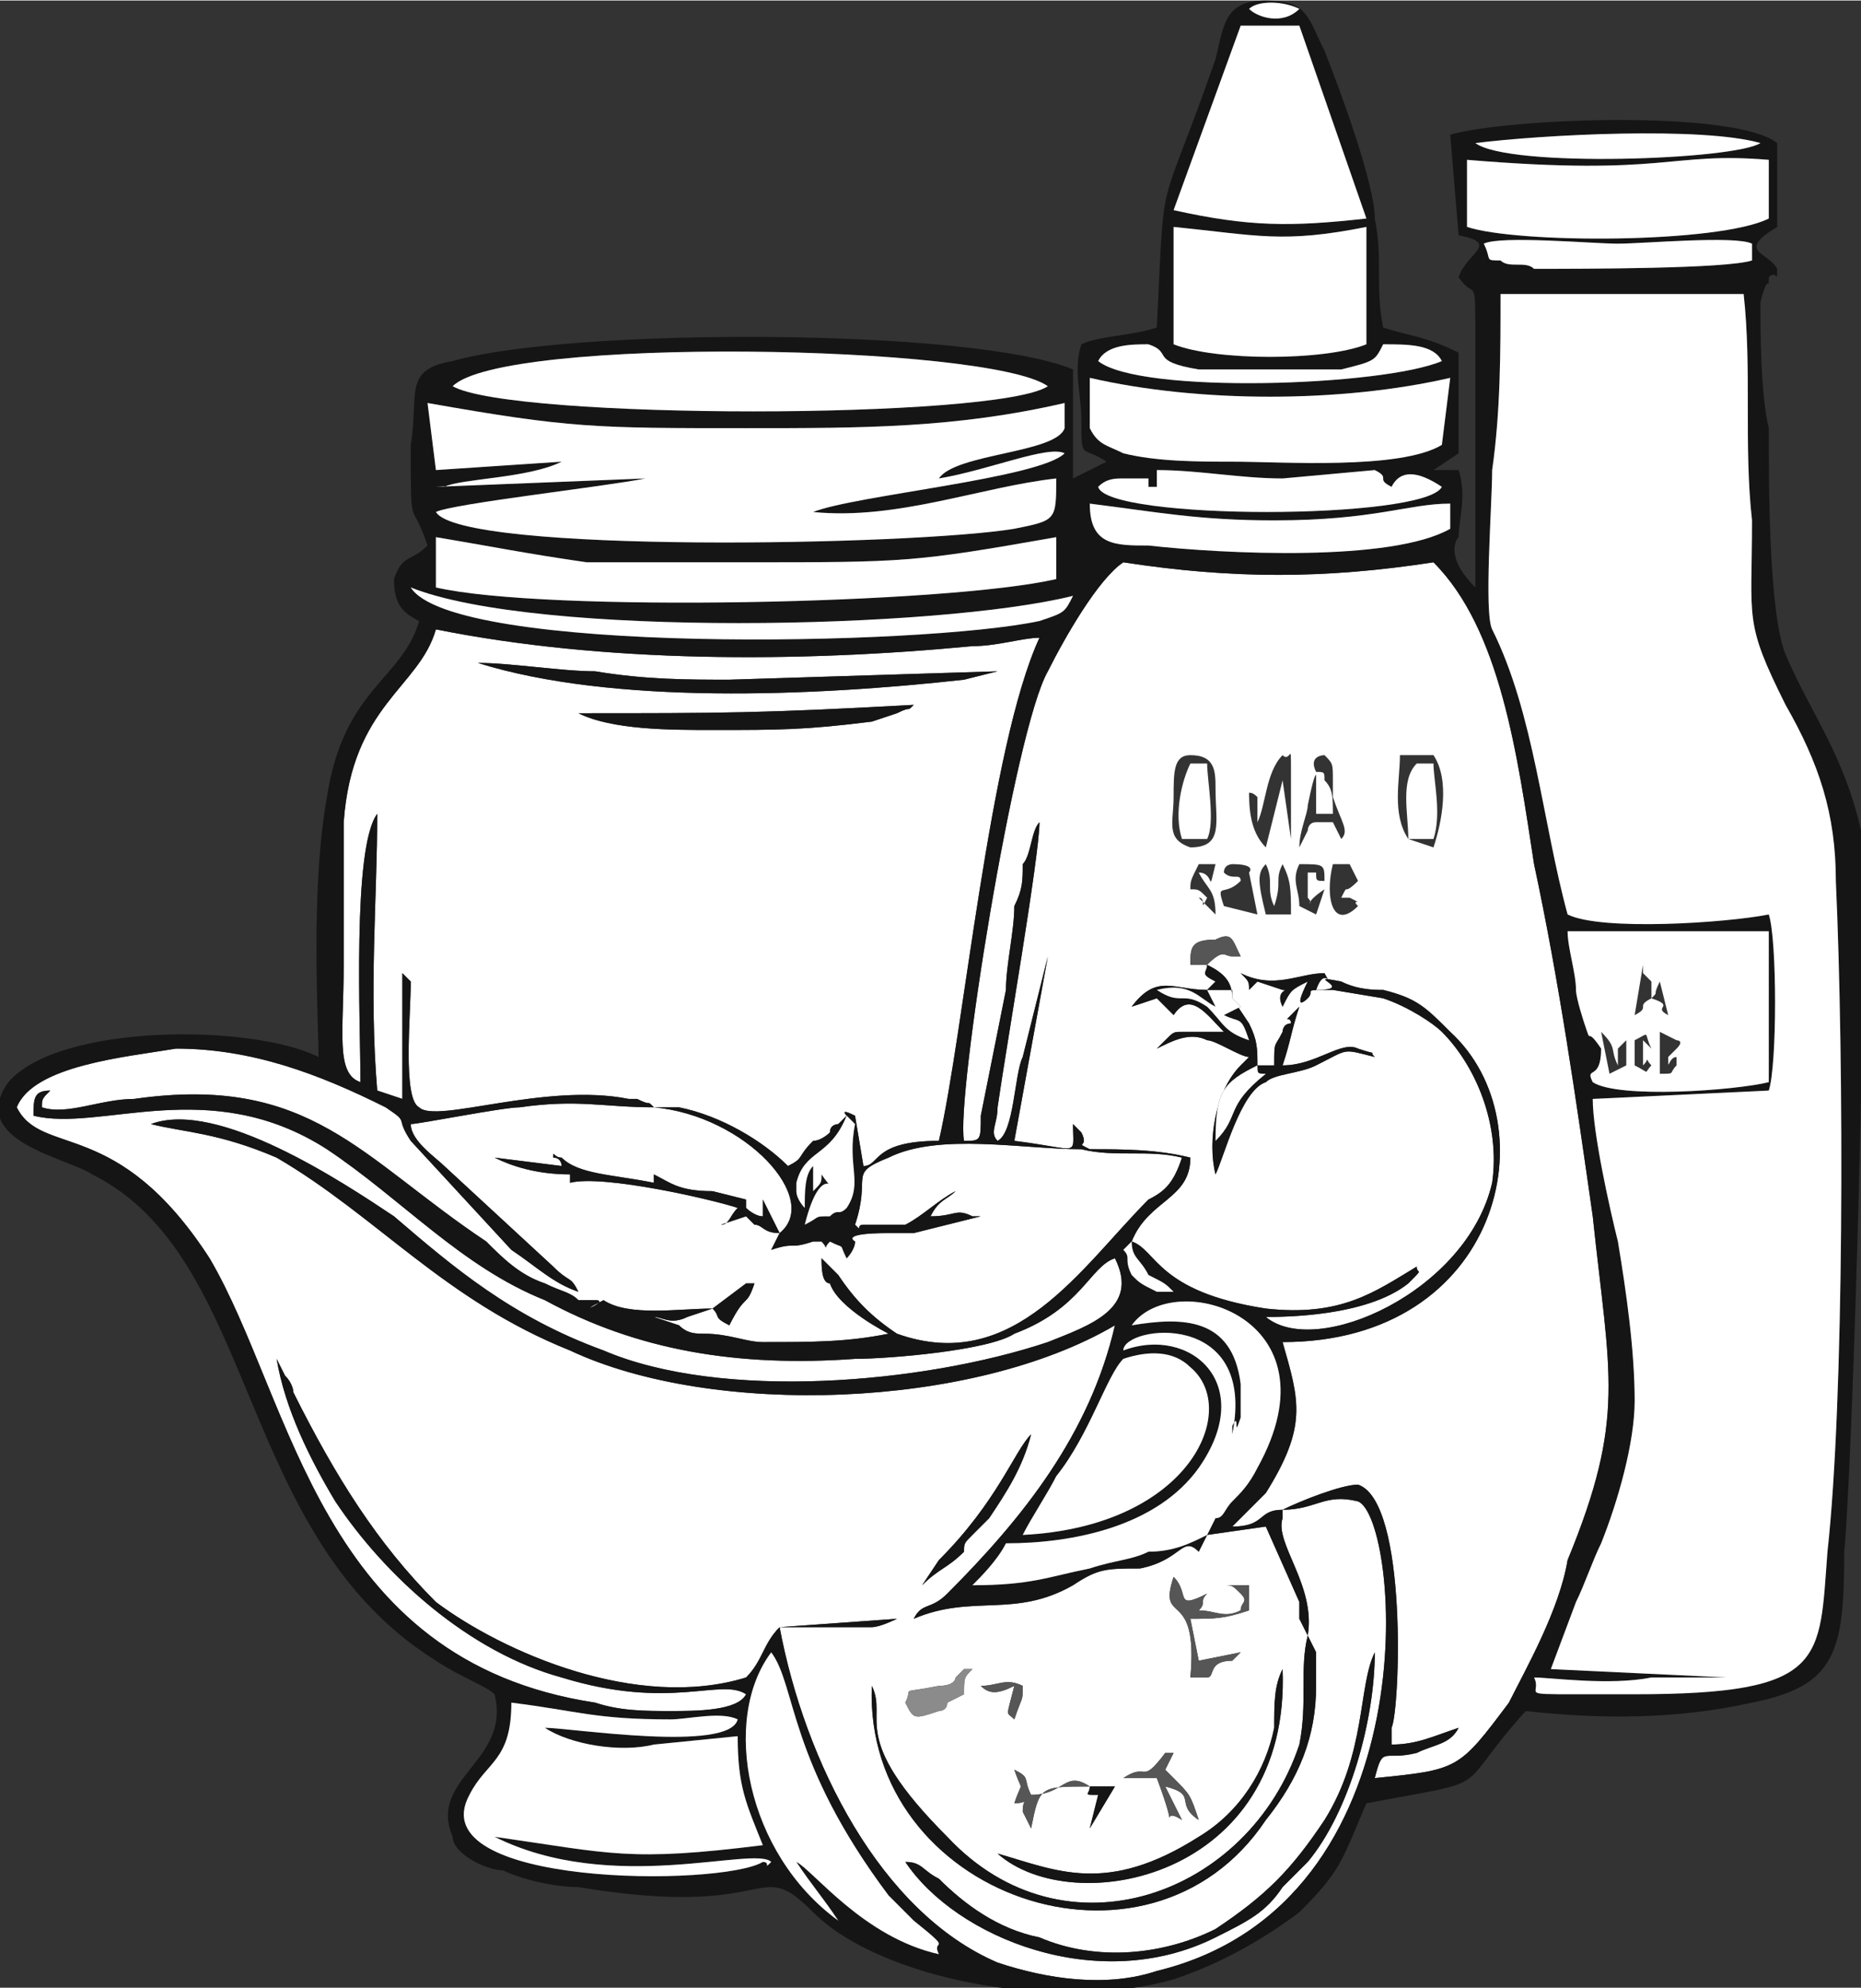 <?xml version="1.0" encoding="UTF-8"?>
<!DOCTYPE svg PUBLIC "-//W3C//DTD SVG 1.1//EN" "http://www.w3.org/Graphics/SVG/1.1/DTD/svg11.dtd">
<!-- Creator: CorelDRAW X7.4 EN Portable -->
<svg xmlns="http://www.w3.org/2000/svg" xml:space="preserve" width="1688px" height="1803px" version="1.1" style="shape-rendering:geometricPrecision; text-rendering:geometricPrecision; image-rendering:optimizeQuality; fill-rule:evenodd; clip-rule:evenodd"
viewBox="0 0 222 237"
 xmlns:xlink="http://www.w3.org/1999/xlink">
 <rect x="0" y="0" width="222" height="237" fill="#333333" stroke="none"/>
 <defs>
  <style type="text/css">
   <![CDATA[
    .fil1 {fill:#151515}
    .fil2 {fill:#565656}
    .fil3 {fill:#8B8B8B}
    .fil0 {fill:white}
   ]]>
  </style>
 </defs>
 <g id="Layer_x0020_1">
  <g id="_482595872">
   <path class="fil0" d="M130 213l3 0 -3 5 1 -4c-2,0 -1,0 -1,-1zm0 0c-6,0 -6,0 -7,5l-1 -2c0,-2 1,-1 -1,-1 1,-3 1,-1 0,-4 2,1 1,1 2,3 4,0 4,-3 7,-1zm9 -2l1 1c2,2 2,2 3,5 -3,-2 0,-3 -4,-4l2 4c-3,-2 0,3 -3,-5l-4 0c3,-2 2,1 5,-3 0,0 0,0 1,0l-1 2zm17 -16l1 2c0,1 0,3 0,4 0,6 -2,11 -6,16 -14,21 -48,9 -47,-16 2,4 -3,6 9,18 14,15 36,7 42,-11 1,-5 0,-9 1,-13zm-48 27c2,0 2,1 4,2 3,3 7,6 12,7 7,3 15,2 21,-1 6,-4 9,-7 13,-13 5,-8 4,-16 6,-20 0,8 -3,19 -8,25 -1,1 -2,2 -3,3 -2,3 -4,4 -8,6 -14,7 -31,0 -37,-9zm11 -1c7,2 13,5 24,-2 5,-3 8,-8 9,-13 0,-3 0,-5 1,-7 1,25 -25,30 -34,22zm-2 -20c2,0 3,-1 5,0 0,2 0,1 -1,4 -1,-1 -1,0 0,-4 -2,1 -3,1 -4,0zm-2 1l-2 1c0,0 0,0 0,0 0,1 -1,1 -1,1 -3,1 -3,1 -4,-1 1,-2 -1,-1 4,-2 2,0 2,-1 2,-1 0,0 1,-1 1,-1 0,0 0,0 0,0 1,0 1,0 1,0 -1,1 -1,1 -1,3zm27 -2c1,-11 -4,-6 -2,-12 2,2 0,4 4,2 -1,1 0,1 -1,2 2,0 3,1 5,0 0,-1 1,-1 0,-2 -1,-1 -1,-1 -2,-1l3 0c0,1 0,1 0,3 -3,1 -4,1 -7,1l1 5 5 -1c0,0 0,0 0,0l-1 1c-3,0 -2,2 -3,2l-2 0zm-30 -14c7,-7 9,-13 11,-15 -1,4 -3,7 -5,10 -1,1 -1,1 -2,2 -1,1 -1,1 -1,2 -2,2 -3,2 -5,4l2 -3zm-27 -30c0,0 0,0 0,0l4 -3c1,0 1,0 1,0 0,0 0,0 0,0 -1,3 -1,1 -3,5 -2,-1 -1,-1 -2,-2zm8 -9c-2,0 -2,-1 -3,-1l-1 -1 -3 1c1,0 1,-1 2,-2 -3,-1 -16,-4 -20,-3 0,0 0,0 0,0l0 -1c-4,0 -7,-1 -9,-2l8 1c0,0 0,0 0,0 0,0 0,0 0,0 0,0 0,-1 -1,-1 0,-1 0,0 1,0 2,2 6,2 11,3l0 -1c2,1 3,2 7,2l4 1c0,0 0,0 0,1 0,0 1,1 2,1 0,-1 0,-2 0,-2l2 4zm-8 -60c-5,0 -12,0 -16,-2 17,0 22,0 40,-1 -1,1 0,0 -2,1l-3 1c-8,1 -11,1 -19,1zm30 -6c-18,2 -42,3 -58,-2 4,0 10,1 14,1 6,1 11,1 16,1l32 -1 -4 1zm38 99l0 1c-1,3 4,8 3,14l-1 -2c0,0 0,-1 0,-2l-4 -9 -7 1 -1 2c-2,-2 -2,1 -7,2 -4,0 -5,0 -8,2 -7,4 -12,1 -19,4 1,-2 2,-1 4,-3 9,-9 17,-19 20,-32 -17,10 -48,11 -65,3 -15,-6 -23,-16 -35,-23 -7,-3 -11,-3 -15,-4 8,-3 23,7 29,11 7,6 14,12 25,16 14,6 38,4 53,-1 5,-2 11,-4 8,-10 -3,1 -4,6 -12,9 -3,2 -15,3 -19,3 -14,1 -26,-1 -37,-7 -10,-4 -17,-12 -26,-18 -14,-9 -27,-2 -35,-4 0,-2 0,-3 2,-3 -1,1 -1,1 -1,2 3,1 7,-1 11,-1 21,-3 27,7 42,17 2,2 4,4 7,5 2,1 3,1 4,2 1,0 2,0 2,0 2,0 -3,2 1,0l0 0c3,2 9,1 13,1l-3 1c-2,1 -3,0 -4,0l3 1c1,1 2,1 3,1 3,0 5,1 7,1 6,0 10,0 15,-1 0,0 -6,-3 -7,-6 -1,0 -1,-2 -1,-3l2 2c2,3 4,5 7,7 14,5 22,-8 30,-16 2,-1 3,-2 4,-5 -4,-1 -8,0 -12,-1 -7,0 -17,-2 -23,1 -5,2 -2,2 -4,8 1,1 0,0 1,0l5 0c2,-1 4,-3 6,-4 -1,1 -2,1 -3,3 3,0 3,-1 5,0 0,0 0,0 0,0 0,0 1,0 1,0l-8 2c0,0 -1,0 -1,0l-2 0c-6,0 -4,1 -4,1 0,1 -1,2 -1,2 0,0 0,0 0,0 -1,-2 0,-1 -2,-2 -1,1 0,1 -1,0 -1,0 1,0 -1,0 -3,1 -2,0 -5,1l1 -2c5,-4 -4,-14 -15,-15l3 0c5,1 10,4 13,7 2,-1 1,-1 3,-3 1,0 2,-1 2,-1 0,-1 1,-1 1,-1l1 -1c0,0 -1,-1 1,0l1 6c2,0 1,-3 9,-3 3,-13 6,-47 12,-60 -2,0 -5,1 -8,1 -21,2 -44,2 -64,-2 -2,7 -10,9 -11,23 0,5 0,11 0,17 0,8 -1,13 2,14 0,-7 -1,-28 2,-32 0,10 -1,21 0,33l3 1 0 -15c0,0 0,0 1,1 0,4 -1,14 1,15 2,2 15,-3 25,-1 0,0 1,0 1,0 2,1 1,0 2,1 -6,0 -9,-1 -16,0 -2,0 -12,2 -13,2 0,2 3,4 4,5l13 12c2,2 2,1 3,3 -3,-1 -5,-3 -8,-5l-12 -13c-2,-3 0,-2 -3,-4 -8,-4 -16,-7 -25,-7 -6,1 -17,2 -19,7 3,6 12,1 23,18 10,17 13,48 46,53 3,1 6,1 9,1 3,0 8,0 9,-2 -3,-2 -9,2 -22,-2 -11,-3 -21,-12 -27,-21 -3,-5 -6,-11 -7,-17l1 2c1,1 1,2 1,2 5,10 10,18 17,25 8,6 24,13 37,9 2,-2 2,-4 4,-6l11 0c1,0 3,-1 3,-1l-14 1c3,16 12,34 26,40 6,2 13,3 19,1 33,-8 29,-54 24,-56 -4,-1 -5,1 -9,1z"/>
   <path class="fil0" d="M147 119c0,0 0,0 0,0l2 3c1,2 1,3 1,5l2 0c0,-3 0,-2 1,-4 0,0 0,-1 1,-1 0,-1 -1,0 0,-1l1 -1c-1,3 -1,4 -2,7 4,0 7,-3 9,-2 3,1 1,0 2,1 -4,-1 -3,-1 -7,1 -2,1 -5,1 -6,2 -3,1 -5,9 -6,11 -1,-4 0,-10 3,-13l1 -1c-1,0 -4,-2 -5,-2 -2,-1 -4,0 -6,1 1,-1 0,0 1,-1 1,-1 1,-1 2,-1 2,0 3,0 5,0 -2,-2 -4,-5 -6,-2l-2 -2 -3 1c3,-4 5,-2 9,-2l1 -1c-2,-1 -1,-1 -1,-2 2,1 3,2 3,4zm-3 -4l-2 0c0,-2 0,-3 3,-3 2,-1 2,0 3,2l-1 0c-1,0 -1,-1 -3,1zm7 -12c1,2 0,3 1,5 1,-3 0,-3 1,-5 1,2 1,3 1,6l-3 0c-1,-4 -1,-5 0,-6zm8 0c1,0 0,0 2,0l1 2c-2,2 -1,0 -2,2l1 0c2,1 0,0 1,1 -3,3 -4,-1 -3,-5zm-13 5c-1,-3 0,-1 2,-3 0,-1 -1,0 -2,-1 0,-1 1,-1 1,-1 3,0 2,1 2,1l1 5 -4 -1zm9 0c0,-2 -1,-3 0,-5 3,0 3,0 3,2 -1,0 -1,0 -1,-1 -1,0 0,0 -1,0l0 3c1,1 -1,1 2,-1l-1 3 -2 -1zm-12 -5c0,0 0,0 1,0 1,0 0,0 1,0 -1,4 0,1 -2,1 1,2 2,2 2,5l-2 -2c1,0 0,2 1,0 0,0 0,0 0,0 -1,-1 -1,-1 -2,-1 0,-1 0,-1 1,-3zm28 -13c2,3 1,8 0,11l-3 -1c-2,-3 -1,-7 -1,-10l4 0zm-31 5c0,-3 0,-5 2,-5 3,0 3,2 3,4 0,4 1,7 -3,7 -3,-1 -2,-3 -2,-6zm10 3c1,-2 1,-6 3,-8 1,1 1,-2 1,2 0,1 0,2 0,3 0,1 0,2 0,3 0,1 0,1 0,2l-1 -7 -2 8c-2,-2 -2,-5 -2,-7 0,1 0,0 1,1l0 3zm7 -6l0 5 2 0c0,-2 0,-3 -1,-4 0,-1 0,-1 -1,-1 -1,-2 1,-2 1,-2 1,1 1,1 1,3 0,1 0,1 0,2 1,3 2,4 1,5l-1 -2 -2 0c-1,0 -1,1 -1,1 -1,2 0,0 -1,2 0,-2 1,-4 1,-5 1,-5 1,-3 1,-4zm-22 56c3,1 3,6 16,8 9,1 13,-2 18,-5 0,1 1,0 -1,2 -5,4 -15,4 -17,4 6,5 24,-3 27,-16 1,-7 -2,-14 -6,-18 -1,-1 -4,-3 -7,-4l-6 -1c-4,0 -2,0 -3,1 0,0 -2,2 0,-2 -2,1 -2,1 -3,3 -1,-2 1,-2 0,-2l-3 -1 -1 1c0,-1 0,-1 -1,-2 4,2 7,0 10,0 1,2 0,-1 -1,2 5,0 -2,-2 3,-1 2,1 4,1 5,1 4,1 5,2 8,5 12,11 6,37 -20,37 2,7 3,10 -2,18 -2,2 -3,3 -4,4 4,0 3,-2 6,-2 2,-1 7,-3 9,-3 6,2 5,27 4,29 0,1 0,-1 0,2 3,0 5,-1 8,-2 -1,2 -3,2 -5,3 -4,1 -4,-1 -5,3 10,-1 10,-1 16,-9 2,-4 6,-11 7,-17 7,-17 5,-22 3,-41 -2,-14 -4,-28 -7,-42 -2,-13 -4,-28 -12,-36 -13,2 -24,2 -37,0 -3,2 -7,9 -9,13 -4,7 -11,51 -10,56 2,0 2,0 2,-3l3 -15c0,-3 1,-7 1,-10 1,-2 1,-3 1,-5 1,-1 1,-4 2,-5 0,4 -4,27 -5,34 0,2 -1,3 0,4 2,-1 2,-8 3,-10l3 -12 -4 22c8,1 7,2 7,-2l1 1c1,2 -1,1 1,2 4,0 8,0 12,1 0,5 -5,5 -7,10z"/>
   <path class="fil1" d="M92 197c3,4 2,13 14,29 1,1 2,2 3,3 5,4 2,2 3,4 -9,-2 -15,-10 -17,-11 2,3 3,4 5,7 -11,-8 -14,-24 -8,-32zm-14 11l10 -1c0,6 1,8 3,13 -16,2 -18,1 -32,-1 14,7 31,1 33,3 -1,1 0,0 -1,0 -5,3 -41,3 -35,-8 2,-4 5,-4 5,-11 8,1 10,2 19,2 2,0 6,-1 8,0 -1,4 -20,1 -23,1 3,2 9,3 13,2zm44 -25c1,-2 3,-5 4,-7 4,-5 6,-12 8,-14 3,-1 6,-1 8,1 6,5 0,19 -20,20zm22 0c-2,1 -4,2 -7,2 -2,1 -4,1 -7,2 -5,1 -7,2 -14,2 1,-1 3,-3 4,-5 8,0 18,-2 23,-9 7,-10 -1,-17 -9,-14 0,-3 16,-5 13,10l0 -1c1,-2 0,2 1,-1 0,0 0,0 0,-1 0,-1 0,-2 0,-3 -1,-8 -7,-8 -13,-7 5,-7 25,-1 15,17 -1,2 -2,3 -3,4 -1,1 -1,2 -2,2l-1 2zm-9 -35c0,2 1,2 2,4 2,1 2,1 3,2l-2 0c-2,-1 -2,-1 -3,-2 -1,-2 0,-2 -1,-3l1 -1zm-34 -15l1 1c-1,5 1,7 -1,10 -1,1 -1,0 -2,1 -2,0 -1,0 -3,1 2,-8 4,-3 2,-6 0,1 0,1 -1,2l0 -3c-1,1 -1,3 -1,5 0,0 -1,-1 -1,-2 0,-1 0,0 0,-1 1,-4 4,-3 6,-8zm110 -22l0 18c-4,1 -18,2 -21,0 -1,-2 1,0 1,-4 -2,-3 -1,0 -2,-3 0,0 -1,-3 -1,-4 0,-2 -1,-5 -1,-7l24 0zm-58 69c-3,0 -2,2 -6,2 1,-1 2,-2 4,-4 5,-8 4,-11 2,-18 26,0 32,-26 20,-37 -3,-3 -4,-4 -8,-5 -1,0 -3,0 -5,-1 -5,-1 2,1 -3,1 1,-3 2,0 1,-2 -3,0 -6,2 -10,0 1,1 1,1 1,2l1 -1 3 1c1,0 -1,0 0,2 1,-2 1,-2 3,-3 -2,4 0,2 0,2 1,-1 -1,-1 3,-1l6 1c3,1 6,3 7,4 4,4 7,11 6,18 -3,13 -21,21 -27,16 2,0 12,0 17,-4 2,-2 1,-1 1,-2 -5,3 -9,6 -18,5 -13,-2 -13,-7 -16,-8 2,-5 7,-5 7,-10 -4,-1 -8,-1 -12,-1 -2,-1 0,0 -1,-2l-1 -1c0,4 1,3 -7,2l4 -22 -3 12c-1,2 -1,9 -3,10 -1,-1 0,-2 0,-4 1,-7 5,-30 5,-34 -1,1 -1,4 -2,5 0,2 0,3 -1,5 0,3 -1,7 -1,10l-3 15c0,3 0,3 -2,3 -1,-5 6,-49 10,-56 2,-4 6,-11 9,-13 13,2 24,2 37,0 8,8 10,23 12,36 3,14 5,28 7,42 2,19 4,24 -3,41 -1,6 -5,13 -7,17 -6,8 -6,8 -16,9 1,-4 1,-2 5,-3 2,-1 4,-1 5,-3 -3,1 -5,2 -8,2 0,-3 0,-1 0,-2 1,-2 2,-27 -4,-29 -2,0 -7,2 -9,3zm-52 -47l-1 1c0,0 -1,0 -1,1 0,0 -1,1 -2,1 -2,2 -1,2 -3,3 -3,-3 -8,-6 -13,-7l-3 0c11,1 20,11 15,15l-1 2c3,-1 2,0 5,-1 2,0 0,0 1,0 1,1 0,1 1,0 2,1 1,0 2,2 0,0 0,0 0,0 0,0 1,-1 1,-2 0,0 -2,-1 4,-1l2 0c0,0 1,0 1,0l8 -2c0,0 -1,0 -1,0 0,0 0,0 0,0 -2,-1 -2,0 -5,0 1,-2 2,-2 3,-3 -2,1 -4,3 -6,4l-5 0c-1,0 0,1 -1,0 2,-6 -1,-6 4,-8 6,-3 16,-1 23,-1 4,1 8,0 12,1 -1,3 -2,4 -4,5 -8,8 -16,21 -30,16 -3,-2 -5,-4 -7,-7l-2 -2c0,1 0,3 1,3 1,3 7,6 7,6 -5,1 -9,1 -15,1 -2,0 -4,-1 -7,-1 -1,0 -2,0 -3,-1l-3 -1c1,0 2,1 4,0l3 -1c-4,0 -10,1 -13,-1l0 0c-4,2 1,0 -1,0 0,0 -1,0 -2,0 -1,-1 -2,-1 -4,-2 -3,-1 -5,-3 -7,-5 -15,-10 -21,-20 -42,-17 -4,0 -8,2 -11,1 0,-1 0,-1 1,-2 -2,0 -2,1 -2,3 8,2 21,-5 35,4 9,6 16,14 26,18 11,6 23,8 37,7 4,0 16,-1 19,-3 8,-3 9,-8 12,-9 3,6 -3,8 -8,10 -15,5 -39,7 -53,1 -11,-4 -18,-10 -25,-16 -6,-4 -21,-14 -29,-11 4,1 8,1 15,4 12,7 20,17 35,23 17,8 48,7 65,-3 -3,13 -11,23 -20,32 -2,2 -3,1 -4,3 7,-3 12,0 19,-4 3,-2 4,-2 8,-2 5,-1 5,-4 7,-2l1 -2 7 -1 4 9c0,1 0,2 0,2l1 2c1,-6 -4,-11 -3,-14l0 -1c4,0 5,-2 9,-1 5,2 9,48 -24,56 -6,2 -13,1 -19,-1 -14,-6 -23,-24 -26,-40l14 -1c0,0 -2,1 -3,1l-11 0c-2,2 -2,4 -4,6 -13,4 -29,-3 -37,-9 -7,-7 -12,-15 -17,-25 0,0 0,-1 -1,-2l-1 -2c1,6 4,12 7,17 6,9 16,18 27,21 13,4 19,0 22,2 -1,2 -6,2 -9,2 -3,0 -6,0 -9,-1 -33,-5 -36,-36 -46,-53 -11,-17 -20,-12 -23,-18 2,-5 13,-6 19,-7 9,0 17,3 25,7 3,2 1,1 3,4l12 13c3,2 5,4 8,5 -1,-2 -1,-1 -3,-3l-13 -12c-1,-1 -4,-3 -4,-5 1,0 11,-2 13,-2 7,-1 10,0 16,0 -1,-1 0,0 -2,-1 0,0 -1,0 -1,0 -10,-2 -23,3 -25,1 -2,-1 -1,-11 -1,-15 -1,-1 -1,-1 -1,-1l0 15 -3 -1c-1,-12 0,-23 0,-33 -3,4 -2,25 -2,32 -3,-1 -2,-6 -2,-14 0,-6 0,-12 0,-17 1,-14 9,-16 11,-23 20,4 43,4 64,2 3,0 6,-1 8,-1 -6,13 -9,47 -12,60 -8,0 -7,3 -9,3l-1 -6c-2,-1 -1,0 -1,0zm78 -98c4,0 10,0 15,0 4,0 11,0 14,0 1,9 0,18 1,27 0,12 -1,12 4,22 4,7 6,13 6,21 1,22 1,62 -1,80 -1,13 0,17 -23,17 -2,0 -4,0 -7,0 -7,0 -4,0 -5,-2 2,0 9,1 14,0 2,0 4,0 6,0 1,0 2,0 3,0l-21 -1 3 -8c1,-2 2,-5 3,-7 2,-5 4,-12 4,-17 0,-6 -1,-13 -2,-19 -1,-4 -3,-13 -3,-17l21 -1c1,-3 1,-18 0,-21 -5,1 -20,2 -24,0 -3,-11 -4,-24 -9,-34 -1,-2 0,-15 0,-19 1,-7 1,-14 1,-21zm-51 36c-1,2 -1,2 -4,3 -14,3 -70,4 -75,-4 15,6 63,5 79,1zm-58 -4c6,0 12,0 19,0 19,0 20,0 37,-3l0 5c-13,3 -61,4 -74,1l0 -6c6,1 11,2 18,3zm60 -7c8,1 13,2 22,2 12,0 16,-2 21,-2l0 3c-7,4 -27,3 -36,2 -4,0 -7,0 -7,-5zm8 -4c5,0 10,1 15,1l11 -1c2,1 0,1 2,2 1,-2 3,-2 6,0 -2,4 -40,4 -41,0 1,-1 2,-1 3,-1l3 0c0,1 0,1 0,1 0,0 0,0 1,0l0 -2zm9 -1c-4,0 -9,0 -13,-1 -2,-1 -3,-1 -4,-3 0,-2 0,-5 0,-6 13,3 30,3 43,0l-1 8c-5,3 -19,2 -25,2zm-96 -7c17,3 20,3 38,3 14,0 25,0 38,-3l0 3c-1,3 -13,3 -15,6 6,-1 13,-4 15,-3 -3,3 -25,5 -30,7 10,1 20,-3 29,-4 0,5 0,5 -5,6 -12,2 -66,3 -69,-2 2,-1 20,-3 25,-4l-25 1c0,0 -1,0 1,0 2,-1 10,-1 14,-3l-15 1 -1 -8zm3 -2c6,-6 64,-5 71,0 -6,4 -64,4 -71,0zm106 -2c4,-1 4,-1 5,-3 3,0 6,0 7,2 -7,3 -36,4 -41,0 1,-2 4,-2 6,-2 3,1 0,2 6,3 5,0 12,0 17,0zm-20 -17c10,1 13,2 23,0l0 14c-5,2 -18,2 -23,0l0 -14zm39 4c-2,0 -1,0 -2,-2 2,-1 13,0 16,0 3,0 14,-1 16,0l0 2c-3,1 -20,1 -26,1 -1,-1 -3,0 -4,-1zm-4 -12c24,2 24,-1 36,0l0 7c-6,3 -30,3 -36,1l0 -8zm-27 -16l7 0 8 23c-9,1 -14,1 -23,-1l8 -22zm28 14c8,-1 27,-2 34,0 -3,2 -30,3 -34,0zm-21 -16c-2,2 -5,1 -6,0 1,-1 4,-1 6,0zm19 27c5,1 1,2 0,5 2,3 2,-1 2,8 0,3 0,6 0,9 0,7 0,13 0,20 -4,-4 -2,-6 -2,-6 0,-2 1,-5 0,-8l-3 0 3 -2 0 -12c-4,-2 -6,-2 -9,-3 -1,-5 0,-8 -1,-13 0,-4 -4,-15 -6,-20 -2,-4 -2,-6 -7,-6 -5,0 -5,3 -6,7 -7,20 -6,12 -7,32 -3,1 -7,1 -9,2 -1,3 0,6 0,9 0,5 0,3 3,5 -2,1 -2,1 -4,2l0 -13c-12,-5 -60,-5 -74,-1 -6,1 -4,4 -5,10 0,11 0,6 2,12 -2,2 -3,1 -4,4 0,3 1,4 3,5 -2,7 -9,8 -11,21 -2,11 -1,27 -1,31 -8,-4 -31,-4 -37,3 -5,7 7,9 10,11 20,10 17,43 41,58 3,2 6,3 7,4 2,8 -8,10 -5,17 0,2 4,4 6,4 2,1 6,2 9,2 24,4 21,-4 28,3 8,8 29,12 43,8 6,-2 11,-5 15,-8 5,-5 5,-6 8,-13 16,-3 10,-1 19,-11 9,1 18,1 27,-1 10,-2 11,-6 11,-18 1,-10 3,-77 2,-86 -2,-9 -6,-14 -9,-21 -2,-5 -2,-20 -2,-27 -1,-4 -1,-12 -1,-15 1,-4 1,-1 1,-3 1,-1 1,1 1,-1 -1,-2 -5,-2 0,-5l0 -10c-5,-4 -32,-3 -39,-1l1 12z"/>
   <path class="fil0" d="M179 35c0,7 0,14 -1,21 0,4 -1,17 0,19 5,10 6,23 9,34 4,2 19,1 24,0 1,3 1,18 0,21l-21 1c0,4 2,13 3,17 1,6 2,13 2,19 0,5 -2,12 -4,17 -1,2 -2,5 -3,7l-3 8 21 1c-1,0 -2,0 -3,0 -2,0 -4,0 -6,0 -5,1 -12,0 -14,0 1,2 -2,2 5,2 3,0 5,0 7,0 23,0 22,-4 23,-17 2,-18 2,-58 1,-80 0,-8 -2,-14 -6,-21 -5,-10 -4,-10 -4,-22 -1,-9 0,-18 -1,-27 -3,0 -10,0 -14,0 -5,0 -11,0 -15,0z"/>
   <path class="fil0" d="M51 48l1 8 15 -1c-4,2 -12,2 -14,3 -2,0 -1,0 -1,0l25 -1c-5,1 -23,3 -25,4 3,5 57,4 69,2 5,-1 5,-1 5,-6 -9,1 -19,5 -29,4 5,-2 27,-4 30,-7 -2,-1 -9,2 -15,3 2,-3 14,-3 15,-6l0 -3c-13,3 -24,3 -38,3 -18,0 -21,0 -38,-3z"/>
   <path class="fil0" d="M78 208c-4,1 -10,0 -13,-2 3,0 22,3 23,-1 -2,-1 -6,0 -8,0 -9,0 -11,-1 -19,-2 0,7 -3,7 -5,11 -6,11 30,11 35,8 1,0 0,1 1,0 -2,-2 -19,4 -33,-3 14,2 16,3 32,1 -2,-5 -3,-7 -3,-13l-10 1z"/>
   <path class="fil0" d="M191 123c2,2 1,2 2,4 0,-2 0,-1 0,-2l1 -1c0,0 0,0 0,0l0 3 -2 1 -1 -5zm8 3c0,0 0,0 0,0 0,2 0,0 1,0l0 1c-1,1 0,1 -2,1 0,-2 0,-3 0,-5l2 1c0,0 1,0 0,1l-1 1zm-3 1c1,-1 0,-1 1,0 -1,1 0,1 -2,0 0,-1 0,-1 0,-3 2,-1 1,-1 2,1l-1 -1 0 3zm-1 -6l1 -6c0,1 0,1 0,1l1 1c0,1 0,1 0,1 0,0 0,0 0,0 0,0 0,1 0,1 1,-1 0,0 1,-2l1 4c-2,-1 1,-1 -2,-2 -2,1 0,1 -2,2zm-8 -10c0,2 1,5 1,7 0,1 1,4 1,4 1,3 0,0 2,3 0,4 -2,2 -1,4 3,2 17,1 21,0l0 -18 -24 0z"/>
   <path class="fil0" d="M54 46c7,4 65,4 71,0 -7,-5 -65,-6 -71,0z"/>
   <path class="fil0" d="M52 70c13,3 61,2 74,-1l0 -5c-17,3 -18,3 -37,3 -7,0 -13,0 -19,0 -7,-1 -12,-2 -18,-3l0 6z"/>
   <path class="fil0" d="M140 25c9,2 14,2 23,1l-8 -23 -7 0 -8 22z"/>
   <path class="fil0" d="M172 53l1 -8c-13,3 -30,3 -43,0 0,1 0,4 0,6 1,2 2,2 4,3 4,1 9,1 13,1 6,0 20,1 25,-2z"/>
   <path class="fil0" d="M140 41c5,2 18,2 23,0l0 -14c-10,2 -13,1 -23,0l0 14z"/>
   <path class="fil0" d="M144 183l1 -2c1,0 1,-1 2,-2 1,-1 2,-2 3,-4 10,-18 -10,-24 -15,-17 6,-1 12,-1 13,7 0,1 0,2 0,3 0,1 0,1 0,1 -1,3 0,-1 -1,1l0 1c3,-15 -13,-13 -13,-10 8,-3 16,4 9,14 -5,7 -15,9 -23,9 -1,2 -3,4 -4,5 7,0 9,-1 14,-2 3,-1 5,-1 7,-2 3,0 5,-1 7,-2z"/>
   <path class="fil0" d="M175 27c6,2 30,2 36,-1l0 -7c-12,-1 -12,2 -36,0l0 8z"/>
   <path class="fil0" d="M122 183c20,-1 26,-15 20,-20 -2,-2 -5,-2 -8,-1 -2,2 -4,9 -8,14 -1,2 -3,5 -4,7z"/>
   <path class="fil0" d="M92 197c-6,8 -3,24 8,32 -2,-3 -3,-4 -5,-7 2,1 8,9 17,11 -1,-2 2,0 -3,-4 -1,-1 -2,-2 -3,-3 -12,-16 -11,-25 -14,-29z"/>
   <path class="fil0" d="M173 63l0 -3c-5,0 -9,2 -21,2 -9,0 -14,-1 -22,-2 0,5 3,5 7,5 9,1 29,2 36,-2z"/>
   <path class="fil0" d="M128 71c-16,4 -64,5 -79,-1 5,8 61,7 75,4 3,-1 3,-1 4,-3z"/>
   <path class="fil0" d="M138 58c-1,0 -1,0 -1,0 0,0 0,0 0,-1l-3 0c-1,0 -2,0 -3,1 1,4 39,4 41,0 -3,-2 -5,-2 -6,0 -2,-1 0,-1 -2,-2l-11 1c-5,0 -10,-1 -15,-1l0 2z"/>
   <path class="fil1" d="M156 195c-1,4 0,8 -1,13 -6,18 -28,26 -42,11 -12,-12 -7,-14 -9,-18 -1,25 33,37 47,16 4,-5 6,-10 6,-16 0,-1 0,-3 0,-4l-1 -2z"/>
   <path class="fil1" d="M119 80l-32 1c-5,0 -10,0 -16,-1 -4,0 -10,-1 -14,-1 16,5 40,4 58,2l4 -1z"/>
   <path class="fil0" d="M131 43c5,4 34,3 41,0 -1,-2 -4,-2 -7,-2 -1,2 -1,2 -5,3 -5,0 -12,0 -17,0 -6,-1 -3,-2 -6,-3 -2,0 -5,0 -6,2z"/>
   <path class="fil1" d="M108 222c6,9 23,16 37,9 4,-2 6,-3 8,-6 1,-1 2,-2 3,-3 5,-6 8,-17 8,-25 -2,4 -1,12 -6,20 -4,6 -7,9 -13,13 -6,3 -14,4 -21,1 -5,-1 -9,-4 -12,-7 -2,-1 -2,-2 -4,-2z"/>
   <path class="fil1" d="M150 127c0,1 0,1 1,1 -5,4 -3,5 -6,8 0,-6 1,-7 5,-9zm0 0c0,-2 0,-3 -1,-5l-2 -3c0,0 0,0 0,0l1 1 -2 1c2,1 2,0 3,3 -3,-1 -3,-2 -5,-4 -3,-2 -3,0 -6,-2 4,-1 5,1 7,2l-1 -2c0,0 0,0 0,0 -4,0 -6,-2 -9,2l3 -1 2 2c2,-3 4,0 6,2 -2,0 -3,0 -5,0 -1,0 -1,0 -2,1 -1,1 0,0 -1,1 2,-1 4,-2 6,-1 1,0 4,2 5,2l-1 1c-3,3 -4,9 -3,13 1,-2 3,-10 6,-11 1,-1 4,-1 6,-2 4,-2 3,-2 7,-1 -1,-1 1,0 -2,-1 -2,-1 -5,2 -9,2 1,-3 1,-4 2,-7l-1 1c-1,1 0,0 0,1 -1,0 -1,1 -1,1 -1,2 -1,1 -1,4l-2 0z"/>
   <path class="fil0" d="M177 29c1,2 0,2 2,2 1,1 3,0 4,1 6,0 23,0 26,-1l0 -2c-2,-1 -13,0 -16,0 -3,0 -14,-1 -16,0z"/>
   <path class="fil0" d="M176 17c4,3 31,2 34,0 -7,-2 -26,-1 -34,0z"/>
   <path class="fil1" d="M85 87c8,0 11,0 19,-1l3 -1c2,-1 1,0 2,-1 -18,1 -23,1 -40,1 4,2 11,2 16,2z"/>
   <path class="fil1" d="M119 221c9,8 35,3 34,-22 -1,2 -1,4 -1,7 -1,5 -4,10 -9,13 -11,7 -17,4 -24,2z"/>
   <path class="fil0" d="M101 133c-2,5 -5,4 -6,8 0,1 0,0 0,1 0,1 1,2 1,2 0,-2 0,-4 1,-5l0 3c1,-1 1,-1 1,-2 2,3 0,-2 -2,6 2,-1 1,-1 3,-1 1,-1 1,0 2,-1 2,-3 0,-5 1,-10l-1 -1z"/>
   <path class="fil1" d="M93 147l-2 -4c0,0 0,1 0,2 -1,0 -2,-1 -2,-1 0,-1 0,-1 0,-1l-4 -1c-4,0 -5,-1 -7,-2l0 1c-5,-1 -9,-1 -11,-3 -1,0 -1,-1 -1,0 1,0 1,1 1,1 0,0 0,0 0,0 0,0 0,0 0,0l-8 -1c2,1 5,2 9,2l0 1c0,0 0,0 0,0 4,-1 17,2 20,3 -1,1 -1,2 -2,2l3 -1 1 1c1,0 1,1 3,1z"/>
   <path class="fil0" d="M169 91c-2,2 -1,6 -1,9l3 0c1,-3 0,-7 0,-9l-2 0z"/>
   <path class="fil0" d="M142 91c-1,2 -2,6 -1,9l3 0c1,-2 0,-7 0,-9l-2 0z"/>
   <path class="fil2" d="M142 200l2 0c1,0 0,-2 3,-2l1 -1c0,0 0,0 0,0l-5 1 -1 -5c3,0 4,0 7,-1 0,-2 0,-2 0,-3l-3 0c1,0 1,0 2,1 1,1 0,1 0,2 -2,1 -3,0 -5,0 1,-1 0,-1 1,-2 -4,2 -2,0 -4,-2 -2,6 3,1 2,12z"/>
   <path class="fil1" d="M110 189c2,-2 3,-2 5,-4 0,-1 0,-1 1,-2 1,-1 1,-1 2,-2 2,-3 4,-6 5,-10 -2,2 -4,8 -11,15l-2 3z"/>
   <path class="fil3" d="M115 202c0,-2 0,-2 1,-3 0,0 0,0 -1,0 0,0 0,0 0,0 0,0 -1,1 -1,1 0,0 0,1 -2,1 -5,1 -3,0 -4,2 1,2 1,2 4,1 0,0 1,0 1,-1 0,0 0,0 0,0l2 -1z"/>
   <path class="fil0" d="M147 119c0,-1 0,-1 0,-1l-3 0c0,0 0,0 0,0l1 2c-2,-1 -3,-3 -7,-2 3,2 3,0 6,2 2,2 2,3 5,4 -1,-3 -1,-2 -3,-3l2 -1 -1 -1z"/>
   <path class="fil2" d="M140 209c-1,0 -1,0 -1,0 -3,4 -2,1 -5,3l4 0c3,8 0,3 3,5l-2 -4c4,1 1,2 4,4 -1,-3 -1,-3 -3,-5l-1 -1 1 -2z"/>
   <path class="fil0" d="M150 127c-4,2 -5,3 -5,9 3,-3 1,-4 6,-8 -1,0 -1,0 -1,-1z"/>
   <path class="fil2" d="M130 213c-3,-2 -3,1 -7,1 -1,-2 0,-2 -2,-3 1,3 1,1 0,4 2,0 1,-1 1,1l1 2c1,-5 1,-5 7,-5z"/>
   <path class="fil2" d="M144 115c2,-2 2,-1 3,-1l1 0c-1,-2 -1,-3 -3,-2 -3,0 -3,1 -3,3l2 0z"/>
   <path class="fil0" d="M135 148l-1 1c1,1 0,1 1,3 1,1 1,1 3,2l2 0c-1,-1 -1,-1 -3,-2 -1,-2 -2,-2 -2,-4z"/>
   <path class="fil1" d="M85 156c1,1 0,1 2,2 2,-4 2,-2 3,-5 0,0 0,0 0,0 0,0 0,0 -1,0l-4 3c0,0 0,0 0,0z"/>
   <path class="fil0" d="M149 1c1,1 4,2 6,0 -2,-1 -5,-1 -6,0z"/>
   <path class="fil2" d="M121 201c-1,4 -1,3 0,4 1,-3 1,-2 1,-4 -2,-1 -3,0 -5,0 1,1 2,1 4,0z"/>
   <path class="fil1" d="M130 213c0,1 -1,1 1,1l-1 4 3 -5 -3 0z"/>
   <path class="fil1" d="M144 118l3 0c0,0 0,0 0,1 0,-2 -1,-3 -3,-4 0,1 -1,1 1,2l-1 1z"/>
  </g>
 </g>
</svg>
